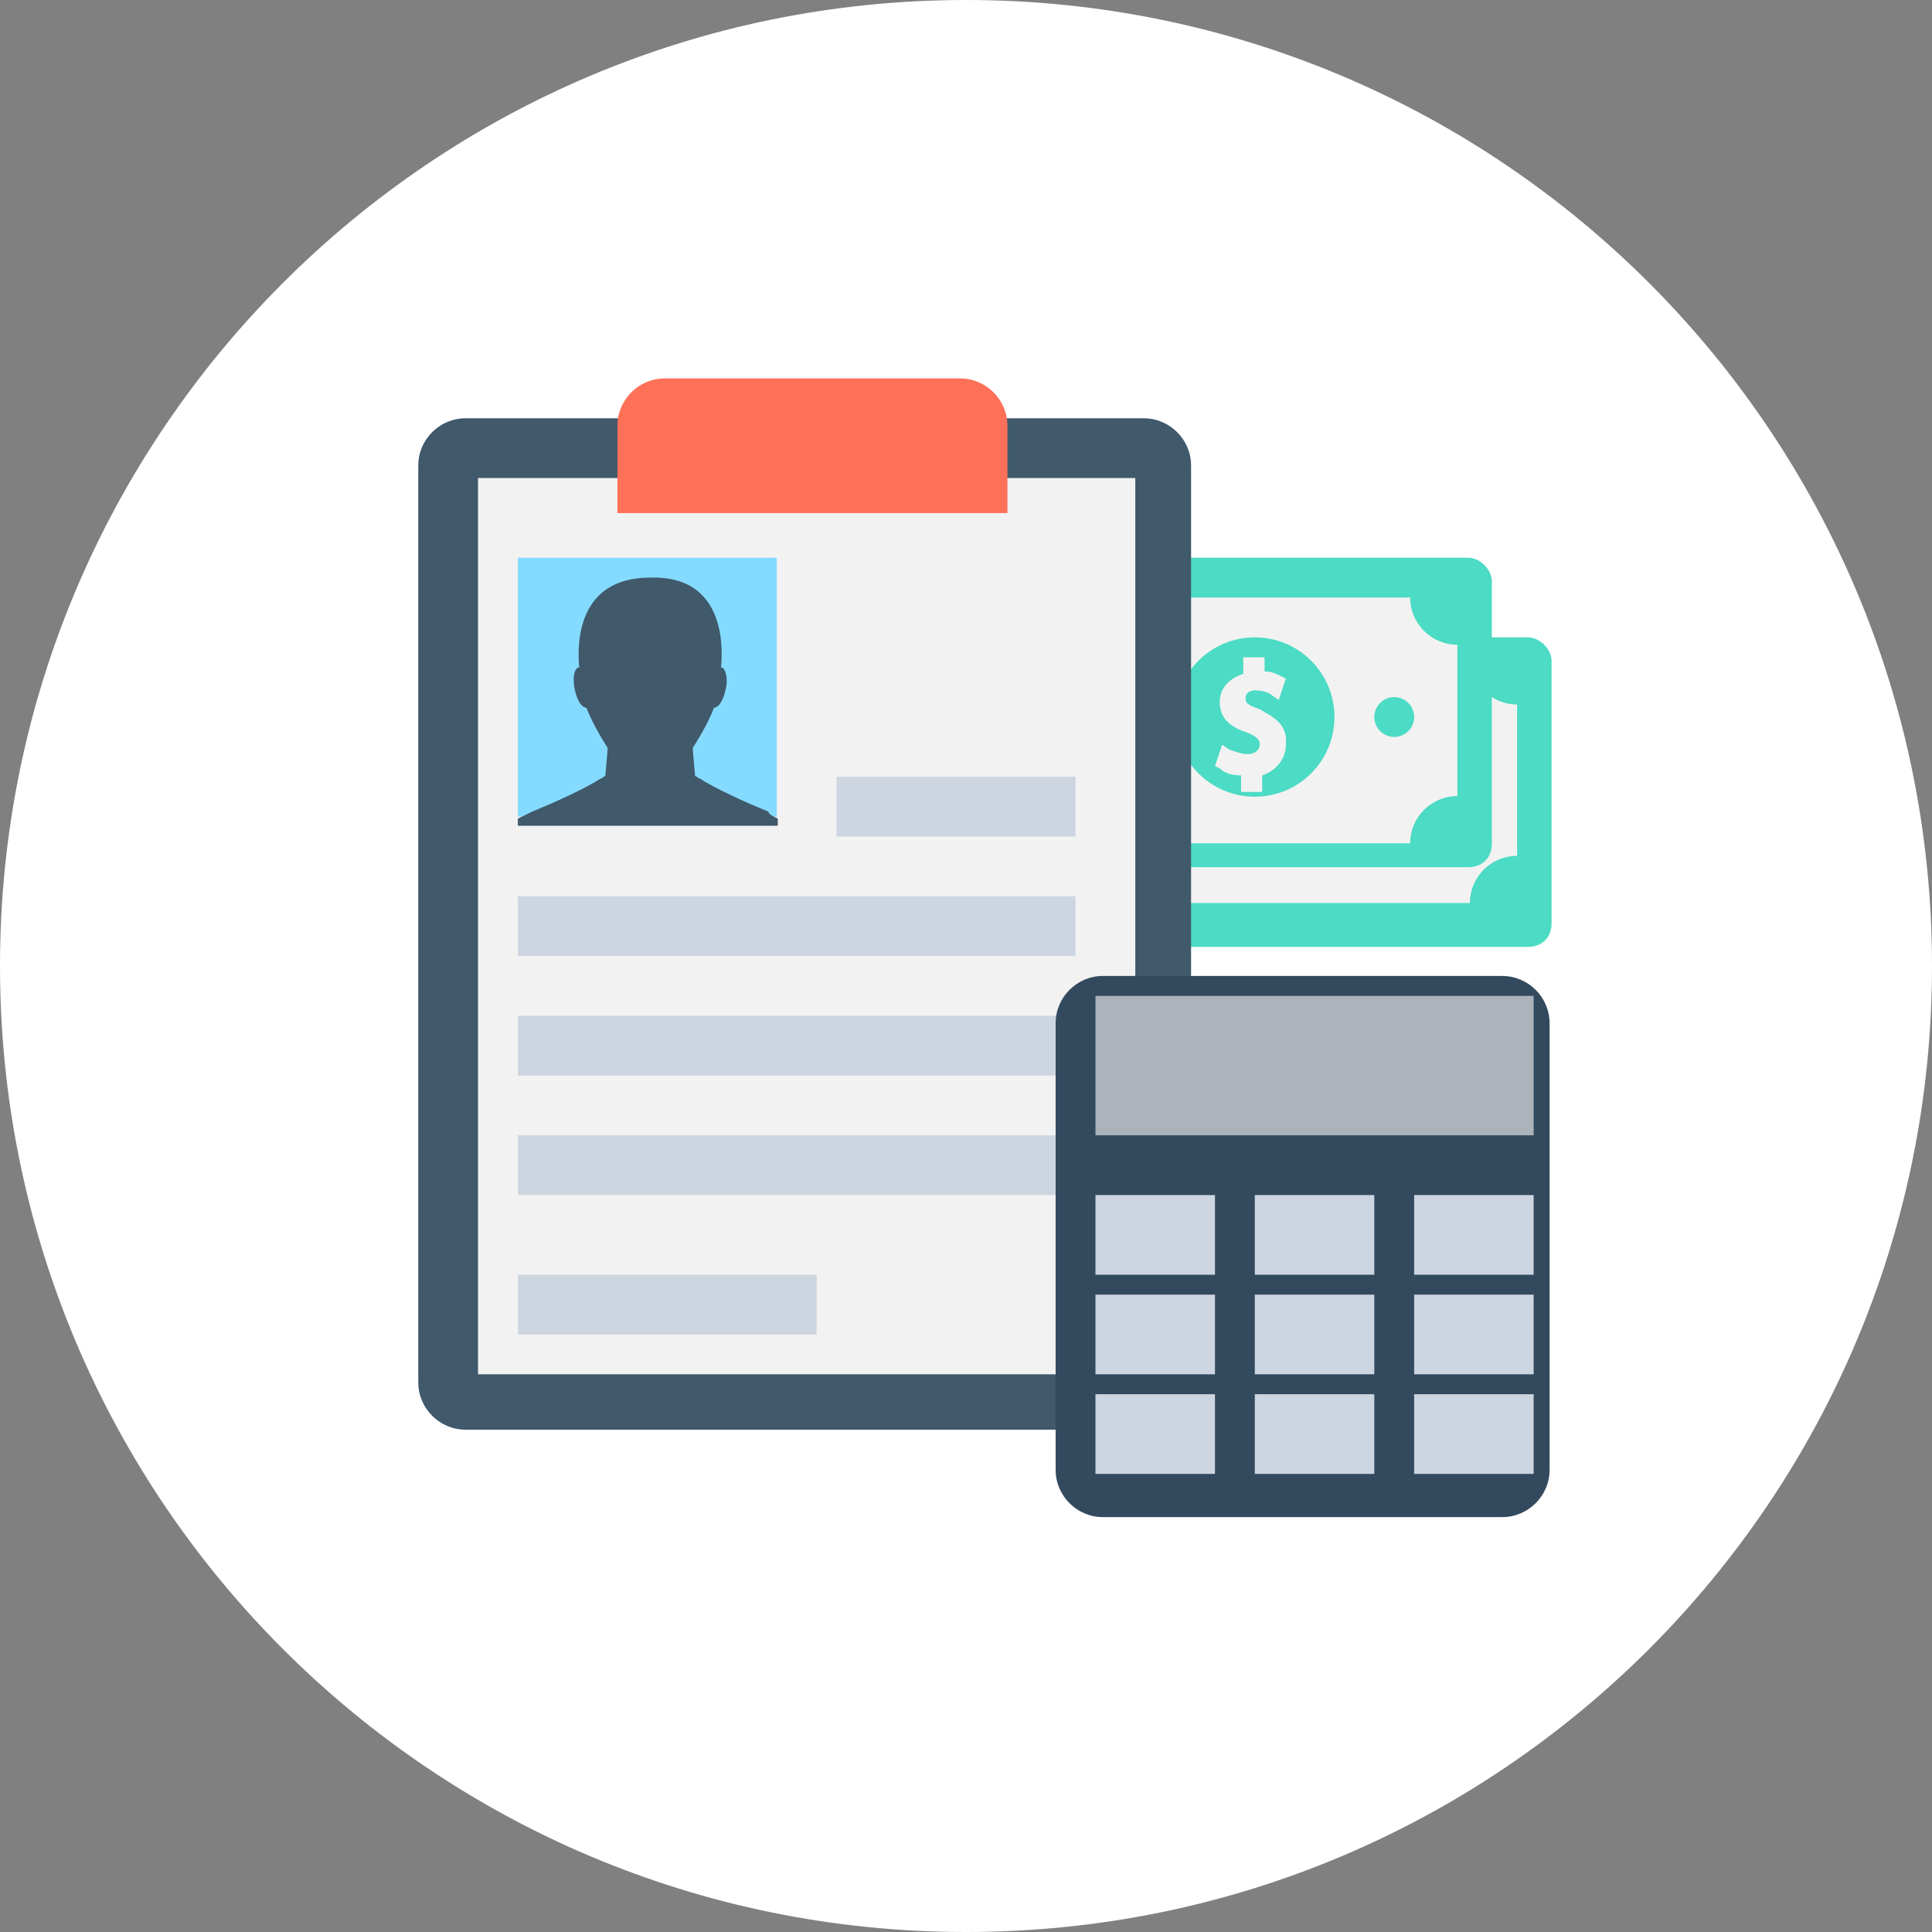 <svg id="SvgjsSvg1223" xmlns="http://www.w3.org/2000/svg" version="1.1" xmlns:xlink="http://www.w3.org/1999/xlink" xmlns:svgjs="http://svgjs.com/svgjs" width="97" height="97" viewBox="0 0 97 97"><rect x="0" y="0" width="97" height="97" fill="#808080" stroke="none"/><title>Oval 2 Copy</title><desc>Created with Avocode.</desc><defs id="SvgjsDefs1224"></defs><path id="SvgjsPath1225" d="M1308 3346.5C1308 3319.714 1329.714 3298 1356.5 3298C1383.286 3298 1405 3319.714 1405 3346.5C1405 3373.286 1383.286 3395 1356.5 3395C1329.714 3395 1308 3373.286 1308 3346.5Z " fill="#ffffff" fill-opacity="1" transform="matrix(1,0,0,1,-1308,-3298)"></path><path id="SvgjsPath1226" d="M1384.71 3330H1364.19C1363.47 3330 1363 3330.47 1363 3331.19V3344.36C1363 3345.07 1363.47 3345.54 1364.19 3345.54H1384.71C1385.42 3345.54 1385.9 3345.07 1385.9 3344.36V3331.19C1385.9 3330.59 1385.31 3330 1384.71 3330Z " fill="#4cdbc4" fill-opacity="1" transform="matrix(1,0,0,1,-1308,-3298)"></path><path id="SvgjsPath1227" d="M1364 3340.97V3333.37C1365.31 3333.37 1366.37 3332.31 1366.37 3331H1381.8C1381.8 3332.31 1382.86 3333.37 1384.17 3333.37V3340.97C1382.86 3340.97 1381.8 3342.03 1381.8 3343.34H1366.37C1366.37 3342.03 1365.3 3340.97 1364 3340.97Z " fill="#f2f2f2" fill-opacity="1" transform="matrix(1,0,0,1,-1308,-3298)"></path><path id="SvgjsPath1228" d="M1370 3337C1370 3334.791 1371.791 3333 1374 3333C1376.209 3333 1378 3334.791 1378 3337C1378 3339.209 1376.209 3341 1374 3341C1371.791 3341 1370 3339.209 1370 3337Z " fill="#4cdbc4" fill-opacity="1" transform="matrix(1,0,0,1,-1308,-3298)"></path><path id="SvgjsPath1229" d="M1374.25 3336.61C1373.54 3336.37 1373.54 3336.25 1373.54 3336.02C1373.54 3335.78 1373.78 3335.66 1374.02 3335.66C1374.37 3335.66 1374.73 3335.78 1374.85 3335.9L1375.2 3336.14L1375.56 3335.07L1375.32 3334.95C1375.08 3334.83 1374.85 3334.71 1374.49 3334.71V3334H1373.42V3334.83C1372.71 3335.07 1372.24 3335.54 1372.24 3336.25C1372.24 3337.2 1372.95 3337.56 1373.66 3337.8C1374.25 3338.03 1374.25 3338.27 1374.25 3338.39C1374.25 3338.63 1374.02 3338.86 1373.66 3338.86C1373.31 3338.86 1373.07 3338.75 1372.71 3338.63L1372.36 3338.39L1372 3339.46L1372.24 3339.58C1372.47 3339.81 1372.83 3339.93 1373.31 3339.93V3340.76H1374.37V3339.93C1375.08 3339.69 1375.56 3339.1 1375.56 3338.39C1375.68 3337.32 1374.85 3336.85 1374.25 3336.61Z " fill="#f2f2f2" fill-opacity="1" transform="matrix(1,0,0,1,-1308,-3298)"></path><path id="SvgjsPath1230" d="M1366 3338C1366 3337.448 1366.448 3337 1367 3337C1367.552 3337 1368 3337.448 1368 3338C1368 3338.552 1367.552 3339 1367 3339C1366.448 3339 1366 3338.552 1366 3338Z " fill="#4cdbc4" fill-opacity="1" transform="matrix(1,0,0,1,-1308,-3298)"></path><path id="SvgjsPath1231" d="M1380 3338C1380 3337.448 1380.448 3337 1381 3337C1381.552 3337 1382 3337.448 1382 3338C1382 3338.552 1381.552 3339 1381 3339C1380.448 3339 1380 3338.552 1380 3338Z " fill="#4cdbc4" fill-opacity="1" transform="matrix(1,0,0,1,-1308,-3298)"></path><path id="SvgjsPath1232" d="M1381.71 3326H1361.19C1360.47 3326 1360 3326.47 1360 3327.19V3340.36C1360 3341.07 1360.47 3341.54 1361.19 3341.54H1381.71C1382.42 3341.54 1382.9 3341.07 1382.9 3340.36V3327.19C1382.9 3326.59 1382.31 3326 1381.71 3326Z " fill="#4cdbc4" fill-opacity="1" transform="matrix(1,0,0,1,-1308,-3298)"></path><path id="SvgjsPath1233" d="M1361 3337.97V3330.37C1362.31 3330.37 1363.37 3329.31 1363.37 3328H1378.8C1378.8 3329.31 1379.86 3330.37 1381.17 3330.37V3337.97C1379.86 3337.97 1378.8 3339.03 1378.8 3340.34H1363.37C1363.37 3339.03 1362.31 3337.97 1361 3337.97Z " fill="#f2f2f2" fill-opacity="1" transform="matrix(1,0,0,1,-1308,-3298)"></path><path id="SvgjsPath1234" d="M1367 3334C1367 3331.791 1368.791 3330 1371 3330C1373.209 3330 1375 3331.791 1375 3334C1375 3336.209 1373.209 3338 1371 3338C1368.791 3338 1367 3336.209 1367 3334Z " fill="#4cdbc4" fill-opacity="1" transform="matrix(1,0,0,1,-1308,-3298)"></path><path id="SvgjsPath1235" d="M1371.25 3333.61C1370.54 3333.37 1370.54 3333.25 1370.54 3333.02C1370.54 3332.78 1370.78 3332.66 1371.02 3332.66C1371.37 3332.66 1371.73 3332.78 1371.85 3332.9L1372.2 3333.14L1372.56 3332.07L1372.32 3331.95C1372.08 3331.83 1371.85 3331.71 1371.49 3331.71V3331H1370.42V3331.83C1369.71 3332.07 1369.24 3332.54 1369.24 3333.25C1369.24 3334.2 1369.95 3334.56 1370.66 3334.8C1371.25 3335.03 1371.25 3335.27 1371.25 3335.39C1371.25 3335.63 1371.02 3335.86 1370.66 3335.86C1370.31 3335.86 1370.07 3335.75 1369.71 3335.63L1369.36 3335.39L1369 3336.46L1369.24 3336.58C1369.47 3336.81 1369.83 3336.93 1370.31 3336.93V3337.76H1371.37V3336.93C1372.08 3336.69 1372.56 3336.1 1372.56 3335.39C1372.68 3334.32 1371.85 3333.97 1371.25 3333.61Z " fill="#f2f2f2" fill-opacity="1" transform="matrix(1,0,0,1,-1308,-3298)"></path><path id="SvgjsPath1236" d="M1362 3334C1362 3333.448 1362.448 3333 1363 3333C1363.552 3333 1364 3333.448 1364 3334C1364 3334.552 1363.552 3335 1363 3335C1362.448 3335 1362 3334.552 1362 3334Z " fill="#4cdbc4" fill-opacity="1" transform="matrix(1,0,0,1,-1308,-3298)"></path><path id="SvgjsPath1237" d="M1377 3334C1377 3333.448 1377.448 3333 1378 3333C1378.552 3333 1379 3333.448 1379 3334C1379 3334.552 1378.552 3335 1378 3335C1377.448 3335 1377 3334.552 1377 3334Z " fill="#4cdbc4" fill-opacity="1" transform="matrix(1,0,0,1,-1308,-3298)"></path><path id="SvgjsPath1238" d="M1365.42 3319H1331.37C1330.07 3319 1329 3320.07 1329 3321.37V3367.41C1329 3368.71 1330.07 3369.78 1331.37 3369.78H1365.42C1366.73 3369.78 1367.8 3368.71 1367.8 3367.41V3321.37C1367.8 3320.07 1366.73 3319 1365.42 3319Z " fill="#40596b" fill-opacity="1" transform="matrix(1,0,0,1,-1308,-3298)"></path><path id="SvgjsPath1239" d="M1332 3367V3322H1365V3367Z " fill="#f2f2f2" fill-opacity="1" transform="matrix(1,0,0,1,-1308,-3298)"></path><path id="SvgjsPath1240" d="M1356.2 3317H1341.37C1340.07 3317 1339 3318.07 1339 3319.37V3323.76H1358.58V3319.37C1358.58 3318.07 1357.51 3317 1356.2 3317Z " fill="#ff7058" fill-opacity="1" transform="matrix(1,0,0,1,-1308,-3298)"></path><path id="SvgjsPath1241" d="M1334 3339V3326H1347V3339Z " fill="#84dbff" fill-opacity="1" transform="matrix(1,0,0,1,-1308,-3298)"></path><path id="SvgjsPath1242" d="M1350 3340V3337H1362V3340Z " fill="#cdd6e0" fill-opacity="1" transform="matrix(1,0,0,1,-1308,-3298)"></path><path id="SvgjsPath1243" d="M1334 3346V3343H1362V3346Z " fill="#cdd6e0" fill-opacity="1" transform="matrix(1,0,0,1,-1308,-3298)"></path><path id="SvgjsPath1244" d="M1334 3352V3349H1362V3352Z " fill="#cdd6e0" fill-opacity="1" transform="matrix(1,0,0,1,-1308,-3298)"></path><path id="SvgjsPath1245" d="M1334 3358V3355H1362V3358Z " fill="#cdd6e0" fill-opacity="1" transform="matrix(1,0,0,1,-1308,-3298)"></path><path id="SvgjsPath1246" d="M1334 3365V3362H1349V3365Z " fill="#cdd6e0" fill-opacity="1" transform="matrix(1,0,0,1,-1308,-3298)"></path><path id="SvgjsPath1247" d="M1347.05 3339.1V3339.46H1334V3339.1C1334.24 3338.99 1334.47 3338.87 1334.71 3338.75C1335.9 3338.27 1337.44 3337.56 1338.15 3337.09C1338.27 3337.09 1338.27 3336.97 1338.39 3336.97C1338.39 3336.97 1338.51 3335.66 1338.51 3335.55C1338.51 3335.55 1337.8 3334.48 1337.44 3333.53V3333.53C1337.2 3333.53 1336.97 3333.17 1336.85 3332.58C1336.73 3331.99 1336.85 3331.51 1337.08 3331.51V3331.51C1336.97 3330.33 1336.97 3327 1340.64 3327C1344.32 3326.88 1344.32 3330.33 1344.2 3331.51V3331.51C1344.44 3331.51 1344.56 3332.1 1344.44 3332.58C1344.32 3333.17 1344.08 3333.53 1343.85 3333.53V3333.53C1343.49 3334.48 1342.78 3335.55 1342.78 3335.55C1342.78 3335.66 1342.9 3336.97 1342.9 3336.97C1343.02 3336.97 1343.02 3337.09 1343.14 3337.09C1343.85 3337.56 1345.39 3338.27 1346.58 3338.75C1346.58 3338.87 1346.81 3338.99 1347.05 3339.1Z " fill="#40596b" fill-opacity="1" transform="matrix(1,0,0,1,-1308,-3298)"></path><path id="SvgjsPath1248" d="M1383.42 3347H1363.37C1362.07 3347 1361 3348.07 1361 3349.37V3371.8C1361 3373.1 1362.07 3374.17 1363.37 3374.17H1383.42C1384.73 3374.17 1385.8 3373.1 1385.8 3371.8V3349.37C1385.8 3348.07 1384.73 3347 1383.42 3347Z " fill="#334a5e" fill-opacity="1" transform="matrix(1,0,0,1,-1308,-3298)"></path><path id="SvgjsPath1249" d="M1363 3355V3348H1385V3355Z " fill="#acb3ba" fill-opacity="1" transform="matrix(1,0,0,1,-1308,-3298)"></path><path id="SvgjsPath1250" d="M1363 3362V3358H1369V3362Z " fill="#cdd6e0" fill-opacity="1" transform="matrix(1,0,0,1,-1308,-3298)"></path><path id="SvgjsPath1251" d="M1371 3362V3358H1377V3362Z " fill="#cdd6e0" fill-opacity="1" transform="matrix(1,0,0,1,-1308,-3298)"></path><path id="SvgjsPath1252" d="M1379 3362V3358H1385V3362Z " fill="#cdd6e0" fill-opacity="1" transform="matrix(1,0,0,1,-1308,-3298)"></path><path id="SvgjsPath1253" d="M1363 3367V3363H1369V3367Z " fill="#cdd6e0" fill-opacity="1" transform="matrix(1,0,0,1,-1308,-3298)"></path><path id="SvgjsPath1254" d="M1371 3367V3363H1377V3367Z " fill="#cdd6e0" fill-opacity="1" transform="matrix(1,0,0,1,-1308,-3298)"></path><path id="SvgjsPath1255" d="M1379 3367V3363H1385V3367Z " fill="#cdd6e0" fill-opacity="1" transform="matrix(1,0,0,1,-1308,-3298)"></path><path id="SvgjsPath1256" d="M1363 3372V3368H1369V3372Z " fill="#cdd6e0" fill-opacity="1" transform="matrix(1,0,0,1,-1308,-3298)"></path><path id="SvgjsPath1257" d="M1371 3372V3368H1377V3372Z " fill="#cdd6e0" fill-opacity="1" transform="matrix(1,0,0,1,-1308,-3298)"></path><path id="SvgjsPath1258" d="M1379 3372V3368H1385V3372Z " fill="#cdd6e0" fill-opacity="1" transform="matrix(1,0,0,1,-1308,-3298)"></path></svg>